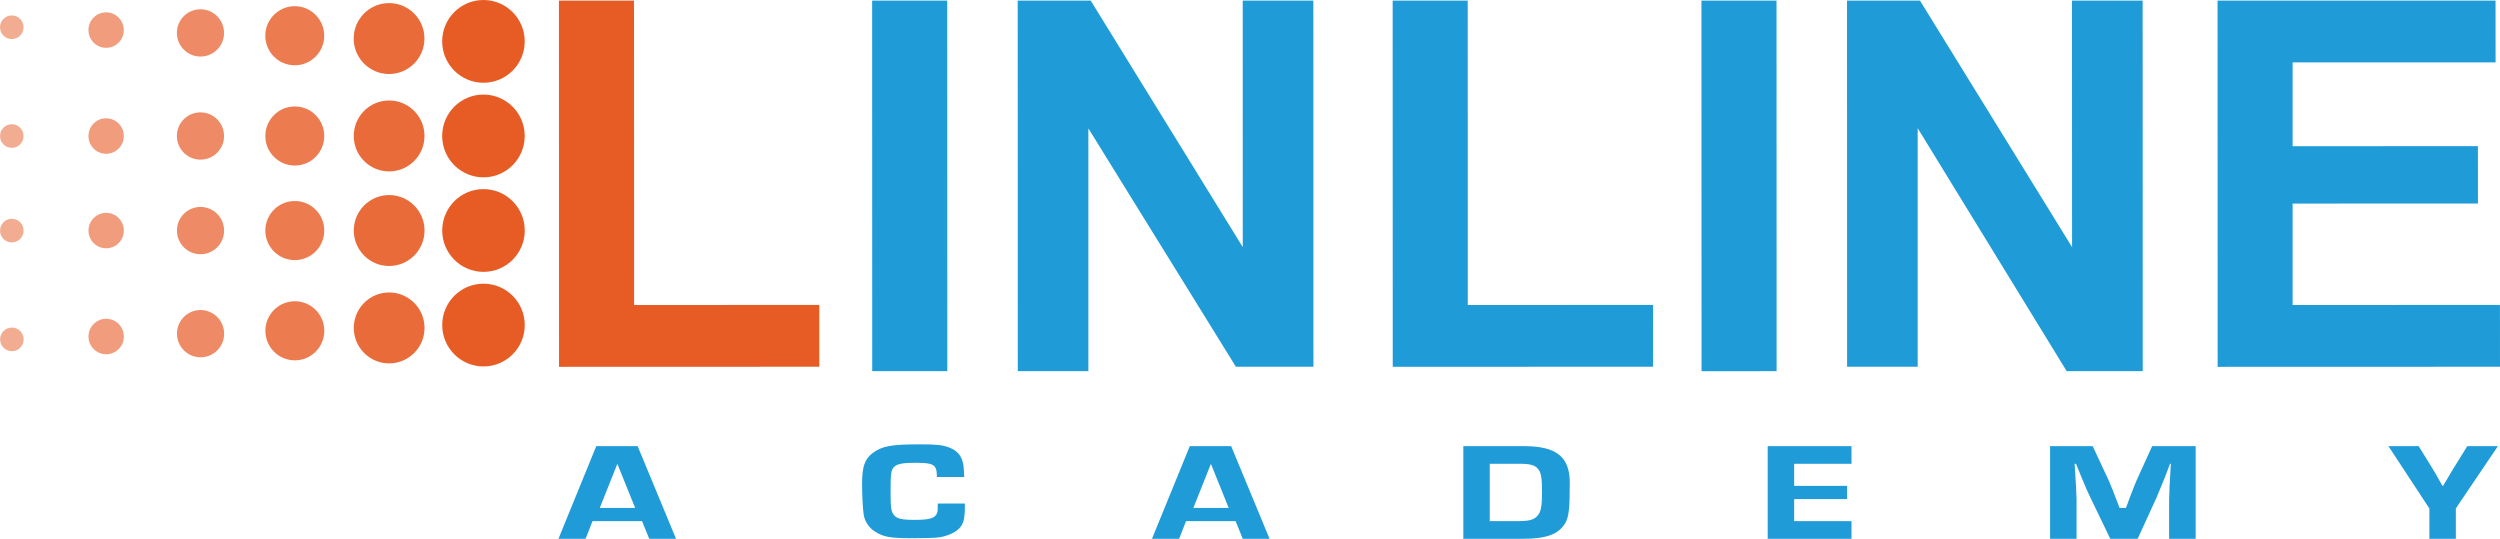 <?xml version="1.0" encoding="UTF-8"?> <svg xmlns="http://www.w3.org/2000/svg" id="_лой_1" data-name="Слой 1" viewBox="0 0 566.74 122.14"> <defs> <style> .cls-1, .cls-2 { fill: #1f9cd8; } .cls-3, .cls-4, .cls-5, .cls-6, .cls-7, .cls-8 { isolation: isolate; } .cls-3, .cls-4, .cls-5, .cls-6, .cls-7, .cls-8, .cls-9 { fill: #e75b25; } .cls-3, .cls-7 { opacity: .6; } .cls-4 { opacity: .8; } .cls-4, .cls-5, .cls-6, .cls-7, .cls-8, .cls-2, .cls-9 { fill-rule: evenodd; } .cls-5 { opacity: .5; } .cls-6 { opacity: .9; } .cls-8 { opacity: .7; } </style> </defs> <path class="cls-5" d="M2.67,3.5c-1.48,0-2.67,1.2-2.67,2.68s1.2,2.68,2.67,2.68,2.67-1.2,2.67-2.68c.01-1.48-1.19-2.68-2.67-2.68Z"></path> <path class="cls-8" d="M45.44,2.1c-2.95,0-5.35,2.4-5.34,5.36,0,2.96,2.39,5.36,5.35,5.36s5.35-2.4,5.34-5.36c0-2.96-2.4-5.36-5.35-5.36Z"></path> <path class="cls-7" d="M24.06,2.8c-2.21,0-4.01,1.8-4.01,4.02s1.8,4.02,4.01,4.02,4.01-1.8,4.01-4.02c-.01-2.22-1.8-4.02-4.01-4.02Z"></path> <path class="cls-4" d="M66.82,1.4c-3.69,0-6.68,3-6.68,6.7s2.99,6.7,6.68,6.7,6.68-3,6.68-6.7-2.99-6.7-6.68-6.7Z"></path> <path class="cls-6" d="M88.2,.7c-4.43,0-8.02,3.6-8.02,8.04s3.59,8.04,8.02,8.04,8.02-3.6,8.02-8.04S92.63,.7,88.2,.7Z"></path> <path class="cls-9" d="M109.59,0c-5.17,0-9.35,4.2-9.35,9.38s4.19,9.38,9.36,9.38,9.35-4.2,9.35-9.38c0-5.18-4.2-9.38-9.36-9.38Z"></path> <path class="cls-5" d="M2.68,28.16C1.2,28.16,.01,29.36,.01,30.84s1.2,2.68,2.67,2.68,2.67-1.2,2.67-2.68-1.2-2.68-2.67-2.68Z"></path> <path class="cls-8" d="M45.44,25.47c-2.95,0-5.35,2.4-5.34,5.36,0,2.96,2.39,5.36,5.35,5.36s5.35-2.4,5.34-5.36c0-2.96-2.39-5.36-5.35-5.36Z"></path> <path class="cls-7" d="M24.06,26.82c-2.21,0-4.01,1.8-4.01,4.02s1.8,4.02,4.01,4.02,4.01-1.8,4.01-4.02c0-2.22-1.79-4.02-4.01-4.02Z"></path> <path class="cls-4" d="M66.83,24.13c-3.69,0-6.68,3-6.68,6.7s2.99,6.7,6.68,6.7,6.68-3,6.68-6.7-2.99-6.7-6.68-6.7Z"></path> <path class="cls-6" d="M88.21,22.78c-4.43,0-8.02,3.6-8.02,8.04s3.59,8.04,8.02,8.04,8.02-3.6,8.02-8.04c0-4.44-3.59-8.04-8.02-8.04Z"></path> <path class="cls-9" d="M109.59,21.44c-5.17,0-9.35,4.2-9.35,9.38s4.19,9.38,9.36,9.38,9.35-4.2,9.35-9.38-4.19-9.38-9.36-9.38Z"></path> <path class="cls-5" d="M2.68,49.6C1.2,49.6,.01,50.8,.01,52.28s1.2,2.68,2.67,2.68,2.67-1.2,2.67-2.68c.01-1.48-1.19-2.68-2.67-2.68Z"></path> <path class="cls-8" d="M45.45,46.91c-2.95,0-5.35,2.4-5.34,5.36,0,2.96,2.39,5.36,5.35,5.36s5.35-2.4,5.34-5.36c0-2.96-2.4-5.36-5.35-5.36Z"></path> <path class="cls-7" d="M24.07,48.25c-2.21,0-4.01,1.8-4.01,4.02s1.8,4.02,4.01,4.02,4.01-1.8,4.01-4.02-1.8-4.02-4.01-4.02Z"></path> <path class="cls-4" d="M66.83,45.57c-3.69,0-6.68,3-6.68,6.7s2.99,6.7,6.68,6.7,6.68-3,6.68-6.7c0-3.71-2.99-6.71-6.68-6.7Z"></path> <path class="cls-6" d="M88.22,44.22c-4.43,0-8.02,3.6-8.02,8.04s3.59,8.04,8.02,8.04,8.02-3.6,8.02-8.04c0-4.44-3.6-8.04-8.02-8.04Z"></path> <path class="cls-9" d="M109.6,42.87c-5.17,0-9.35,4.2-9.35,9.38s4.19,9.38,9.36,9.38,9.35-4.2,9.35-9.38c-.01-5.18-4.2-9.38-9.36-9.38Z"></path> <path class="cls-5" d="M2.69,74.26c-1.48,0-2.67,1.2-2.67,2.68s1.2,2.68,2.67,2.68,2.67-1.2,2.67-2.68-1.19-2.68-2.67-2.68Z"></path> <path class="cls-8" d="M45.46,70.28c-2.95,0-5.35,2.4-5.34,5.36,0,2.96,2.39,5.36,5.35,5.36s5.35-2.4,5.34-5.36c0-2.96-2.4-5.36-5.35-5.36Z"></path> <ellipse class="cls-3" cx="24.07" cy="76.29" rx="4.01" ry="4.02"></ellipse> <path class="cls-4" d="M66.84,68.29c-3.69,0-6.68,3-6.68,6.7s2.99,6.7,6.68,6.7,6.68-3,6.68-6.7-2.99-6.7-6.68-6.7Z"></path> <path class="cls-6" d="M88.22,66.3c-4.43,0-8.02,3.6-8.02,8.04s3.59,8.04,8.02,8.04,8.02-3.6,8.02-8.04c0-4.44-3.59-8.04-8.02-8.04Z"></path> <path class="cls-9" d="M109.6,64.31c-5.17,0-9.35,4.2-9.35,9.38s4.19,9.38,9.36,9.38,9.35-4.2,9.35-9.38-4.19-9.38-9.36-9.38Z"></path> <g> <path class="cls-1" d="M134.32,118.14l-1.57,4h-6.15l8.57-21h9.38l8.7,21h-6.07l-1.63-4h-11.22Zm5.63-12.99l-3.98,9.99h8.01l-4.03-9.99Z"></path> <path class="cls-1" d="M218.73,114.15v.66c0,3.36-.45,4.52-2.1,5.65-.93,.63-2.39,1.17-3.77,1.36-.9,.13-3.12,.19-5.88,.19-5.15,0-6.61-.25-8.59-1.48-1.34-.82-2.35-2.29-2.59-3.83-.2-1.36-.37-4.12-.37-7.04,0-3.9,.61-5.62,2.43-6.98,2.1-1.57,4.18-1.94,10.62-1.95,3.77,0,5.02,.12,6.53,.66,1.86,.66,2.88,1.75,3.29,3.58,.16,.69,.2,1.23,.29,3.17h-6.2c-.04-1.5-.12-1.82-.45-2.29-.53-.72-1.58-.94-4.42-.94-2.67,0-3.94,.22-4.66,.79-.85,.69-.98,1.39-.97,5.84,0,3.61,.12,4.37,.73,5.18,.61,.85,1.82,1.13,4.7,1.13,3.53,0,4.74-.38,5.14-1.66,.12-.38,.12-.54,.12-2.04h6.14Z"></path> <path class="cls-1" d="M268.87,118.14l-1.57,4h-6.15l8.57-21h9.38l8.7,21h-6.07l-1.63-4h-11.22Zm5.64-12.99l-3.98,9.99h8.01l-4.03-9.99Z"></path> <path class="cls-1" d="M331.72,101.14h13.78c7.31,0,10.36,2.42,10.36,8.28s-.2,7.77-1.05,9.22c-1.5,2.46-4.27,3.5-9.43,3.5h-13.65v-21Zm12.79,16.99c2.22,0,3.34-.36,4.09-1.27,.75-.91,.97-2.11,.97-5.44,0-3.12-.22-4.34-.93-5.15-.67-.81-1.8-1.13-3.98-1.13h-6.94v13h6.79Z"></path> <path class="cls-1" d="M406.73,110.14h12v3h-12v5h13v4h-19v-21h19v4h-13v5Z"></path> <path class="cls-1" d="M497.73,122.14h-6v-8.88q0-1.68,.39-8.12h-.19l-1.18,3.14c-.86,2.12-1.5,3.64-1.93,4.66l-4.22,9.2h-6.21l-4.43-9.2c-.66-1.33-1.15-2.45-2.22-5.06l-1.11-2.74h-.32q.44,6.53,.44,8.09v8.91h-6v-21h9.66l3.57,7.65c.59,1.35,.99,2.3,2.53,6.35h1.44l.95-2.55c.63-1.68,1.11-2.91,1.5-3.78l3.49-7.67h9.86v21Z"></path> <path class="cls-1" d="M556.73,115.27v6.87h-6v-6.87l-9.28-14.13h6.86l3.12,5.07c.39,.6,.94,1.57,2.26,3.93h.15c1.13-1.94,1.91-3.24,2.34-3.93l3.15-5.07h6.94l-9.55,14.13Z"></path> </g> <polygon class="cls-2" points="502.73 83.16 502.71 .14 565.73 .13 565.74 14.14 519.73 14.15 519.73 33.14 561.73 33.13 561.74 46.14 519.73 46.15 519.73 69.14 566.73 69.13 566.74 83.14 502.73 83.16"></polygon> <polygon class="cls-2" points="418.73 83.14 418.71 .14 435.25 .14 469.73 56.02 469.71 .14 485.73 .14 485.75 84.14 468.51 84.14 434.73 29.06 434.73 83.14 418.73 83.14"></polygon> <polygon class="cls-2" points="385.73 84.15 385.71 .14 402.73 .14 402.75 84.14 385.73 84.15"></polygon> <polygon class="cls-2" points="315.73 83.15 315.71 .14 332.73 .14 332.74 69.14 374.73 69.13 374.74 83.14 315.73 83.15"></polygon> <polygon class="cls-2" points="230.73 84.14 230.71 .14 247.26 .14 281.73 56.02 281.72 .14 297.73 .14 297.75 83.14 280.17 83.14 246.73 29.11 246.73 84.14 230.73 84.14"></polygon> <polygon class="cls-2" points="197.73 84.14 197.71 .14 214.73 .14 214.75 84.14 197.73 84.14"></polygon> <polygon class="cls-9" points="126.73 83.16 126.71 .14 143.73 .13 143.75 69.14 185.73 69.13 185.73 83.14 126.73 83.16"></polygon> </svg> 